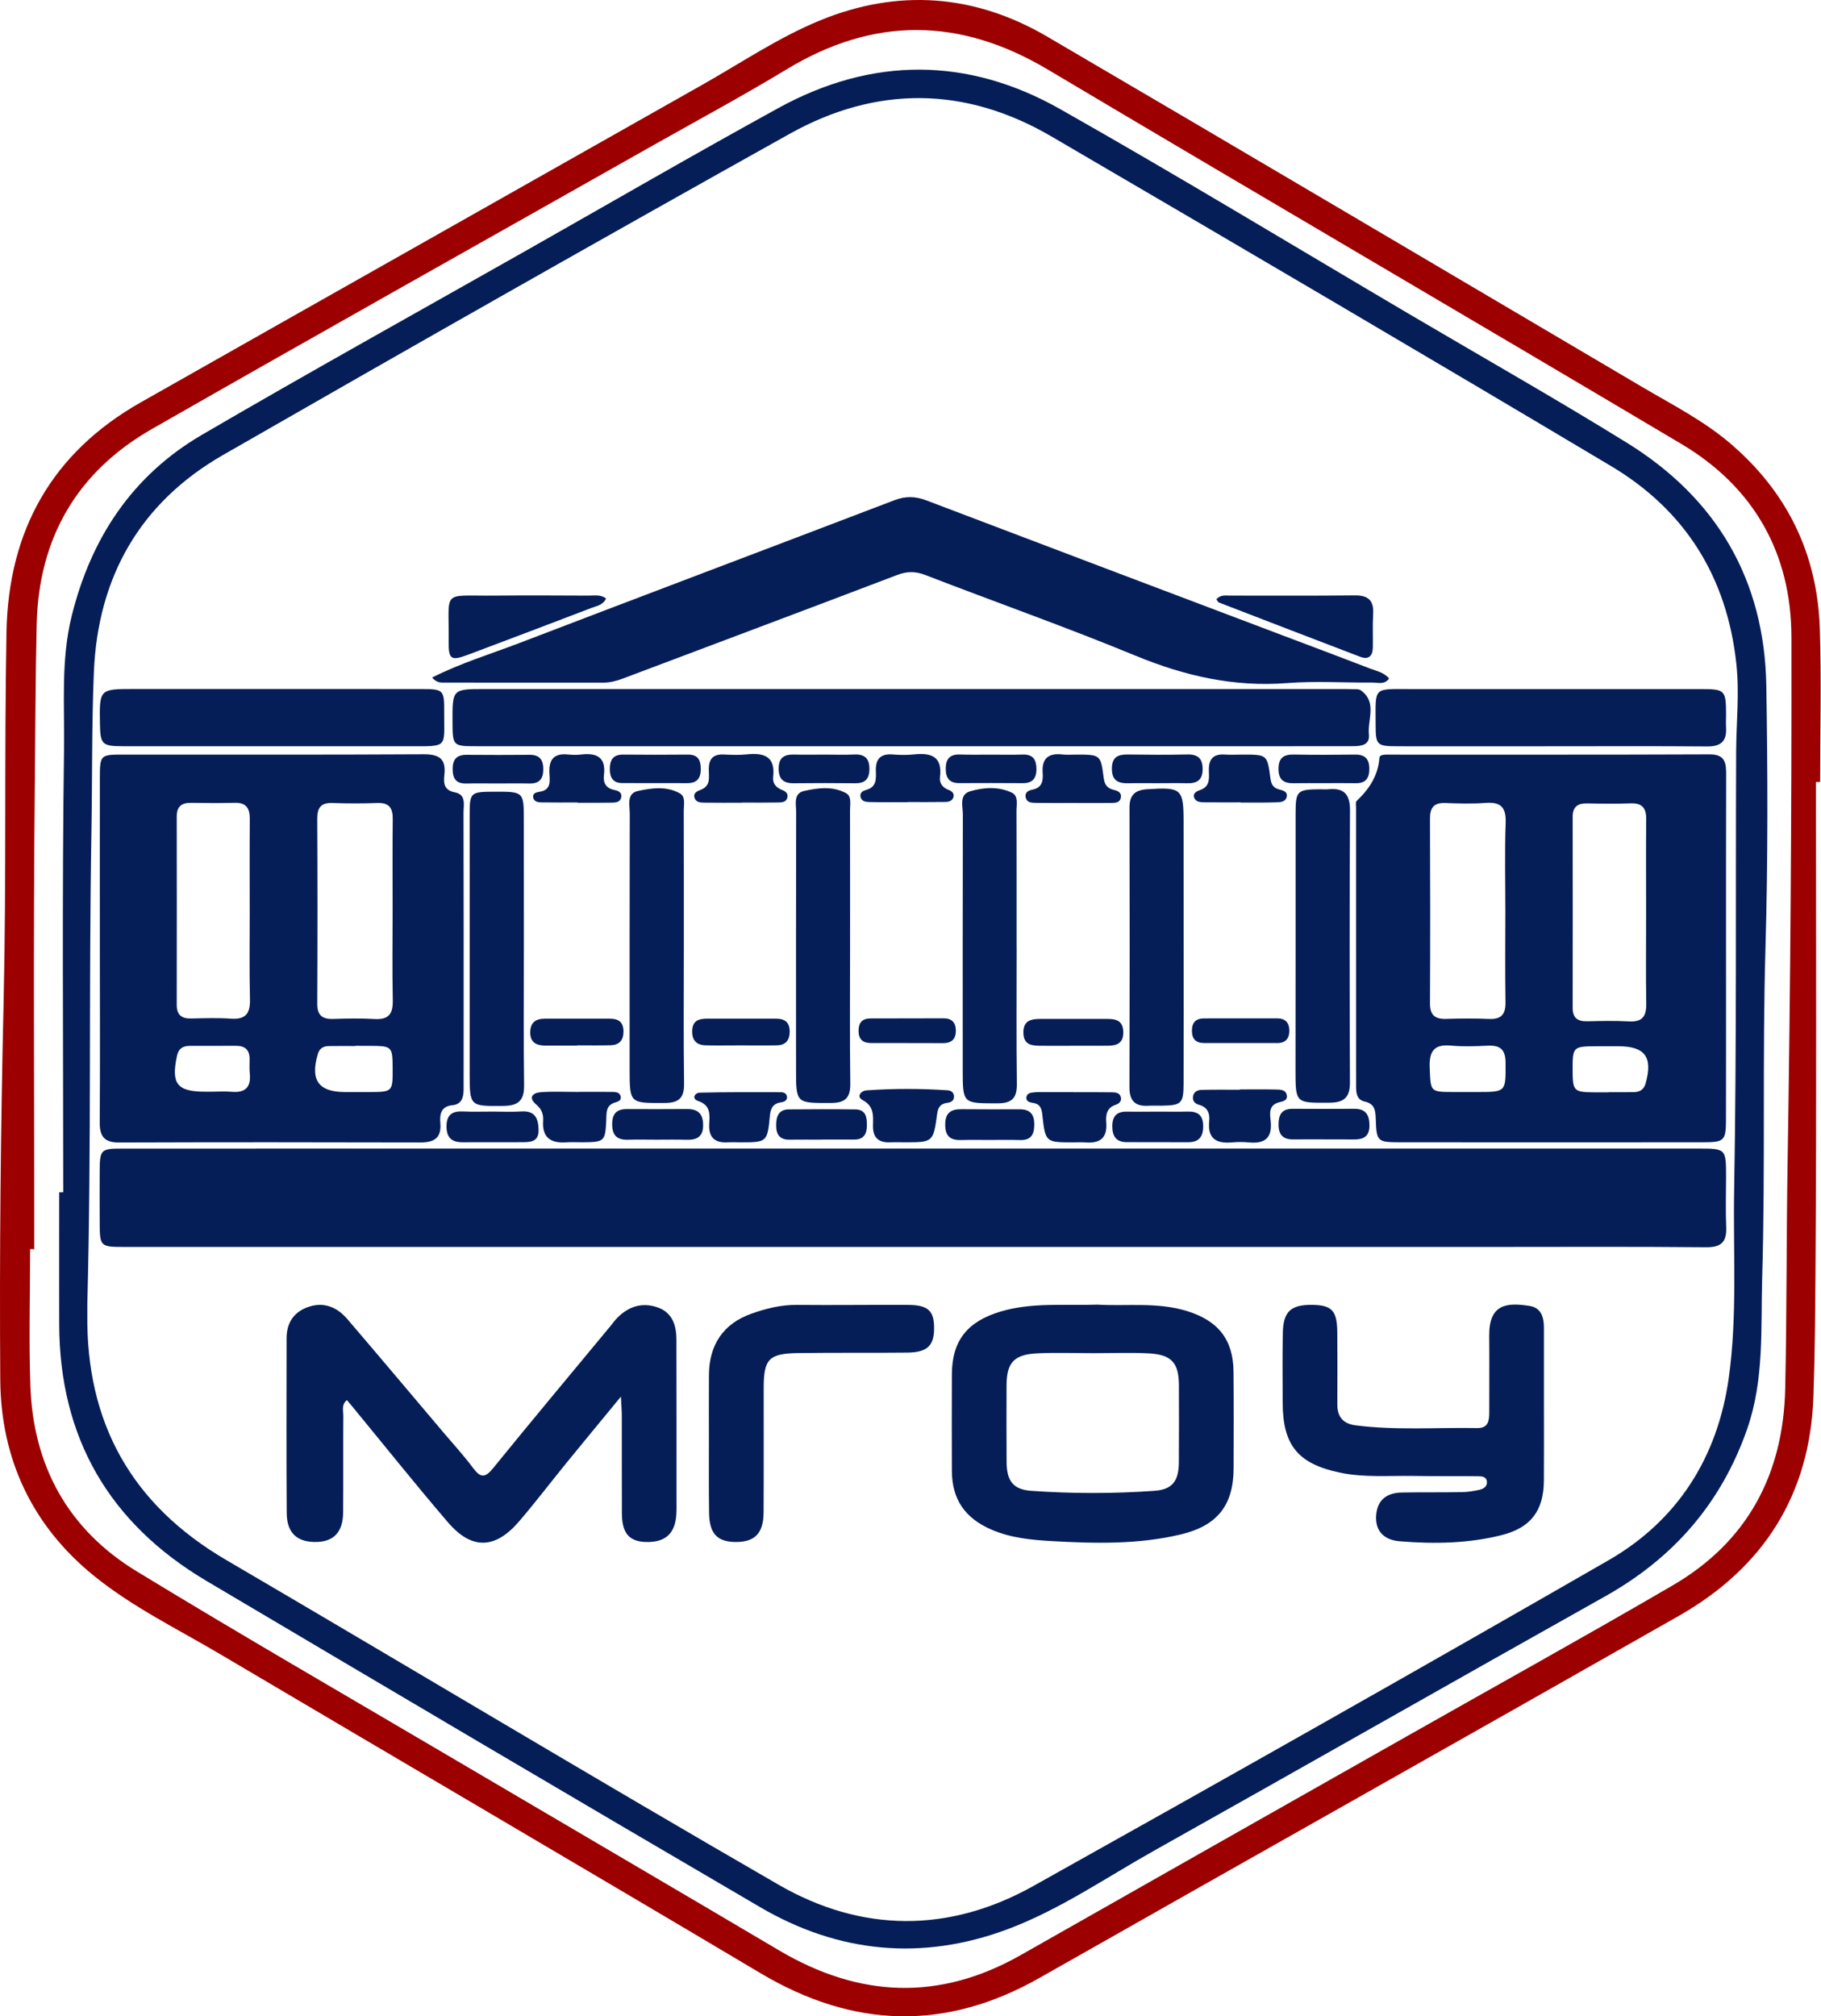 <svg width="402" height="445" viewBox="0 0 402 445" fill="none" xmlns="http://www.w3.org/2000/svg">
<path d="M400.887 172.594C400.887 208.252 401.034 243.92 400.788 279.579C400.72 289.124 400.661 298.698 400.327 308.243C399.572 329.942 389.272 346.01 370.604 356.634C323.635 383.356 276.529 409.813 229.54 436.495C208.714 448.316 188.368 447.659 167.905 435.495C128.196 411.902 88.329 388.565 48.57 365.061C39.192 359.518 29.314 354.721 20.799 347.835C7.075 336.74 0.188 321.967 0.061 304.554C-0.135 276.744 0.149 248.914 0.797 221.103C1.424 193.891 0.934 166.688 1.434 139.486C1.846 117.149 11.421 99.933 31.079 88.799C72.447 65.364 113.854 42.017 155.231 18.601C163.756 13.774 171.937 8.242 181.011 4.514C198.237 -2.559 215.178 -1.284 231.188 8.085C275.077 33.757 318.828 59.674 362.638 85.474C369.182 89.329 375.97 92.782 381.807 97.726C394.481 108.468 401.21 122.201 401.74 138.75C402.103 150.012 401.809 161.303 401.809 172.584C401.505 172.594 401.191 172.594 400.887 172.594ZM7.565 275.684C7.261 275.684 6.947 275.684 6.643 275.684C6.643 285.739 6.359 295.794 6.702 305.839C7.31 323.517 15.04 337.564 30.147 346.775C53.063 360.745 76.312 374.154 99.433 387.77C123.605 402.004 147.835 416.169 171.986 430.452C189.605 440.87 207.301 441.724 225.312 431.502C253.652 415.404 282.022 399.365 310.382 383.307C330.001 372.192 349.729 361.274 369.211 349.924C385.75 340.301 393.686 325.4 394.098 306.438C394.461 289.781 394.353 273.104 394.628 256.447C395.256 217.846 395.53 179.235 395.472 140.634C395.442 122.103 387.182 107.487 371.143 97.961C324.577 70.308 277.804 42.988 231.247 15.314C211.882 3.817 192.91 3.641 173.634 15.314C164.099 21.092 154.27 26.38 144.558 31.863C107.556 52.788 70.456 73.574 33.551 94.675C17.041 104.112 8.527 118.719 8.095 137.818C7.82 149.698 7.811 161.587 7.683 173.467C7.33 207.546 7.565 241.615 7.565 275.684Z" fill="#9C0000"/>
<path d="M13.961 263.128C13.961 230.52 13.677 197.913 14.138 165.315C14.275 155.584 13.422 145.715 15.806 136.033C20.063 118.787 29.186 104.946 44.587 95.96C68.297 82.128 92.312 68.807 116.198 55.279C134.748 44.773 153.201 34.071 171.888 23.819C192.538 12.489 213.619 12.538 234.013 24.065C259.93 38.72 285.387 54.171 311.049 69.287C327.098 78.744 343.313 87.926 359.156 97.726C378.962 109.968 389.546 127.969 389.929 151.365C390.243 170.612 390.302 189.879 389.743 209.106C389.036 233.375 389.733 257.654 389.017 281.913C388.683 293.116 389.517 304.466 385.691 315.414C379.953 331.816 369.397 343.882 354.31 352.337C321.065 370.976 287.947 389.85 254.702 408.488C244.029 414.472 233.866 421.535 222.33 425.822C203.505 432.817 185.141 431.041 167.866 420.947C127.028 397.08 86.298 373.026 45.598 348.924C24.114 336.2 13.118 317.287 13.069 292.204C13.049 282.522 13.069 272.83 13.069 263.147C13.363 263.128 13.667 263.128 13.961 263.128ZM19.278 287.721C19.278 288.457 19.288 289.192 19.278 289.928C18.964 313.972 29.009 332.041 49.885 344.264C90.595 368.092 131.04 392.391 171.898 415.973C190.213 426.538 209.499 426.646 228.059 416.277C270.525 392.557 312.883 368.631 355.046 344.382C370.368 335.573 379.187 321.623 381.64 304.093C383.563 290.35 382.582 276.43 382.827 262.608C383.396 230.373 383.131 198.129 383.268 165.894C383.298 159.419 384.024 152.984 383.307 146.451C381.228 127.292 371.997 112.597 355.624 102.847C314.581 78.391 273.36 54.21 232.1 30.107C213.069 18.993 193.43 18.865 174.301 29.548C132.473 52.905 90.811 76.556 49.257 100.404C30.932 110.92 21.583 127.322 20.72 148.393C20.239 160.145 20.387 171.917 20.181 183.679C19.582 218.346 20.2 253.043 19.278 287.721Z" fill="#051E58"/>
<path d="M201.258 275.204C143.41 275.204 85.572 275.204 27.724 275.204C22.025 275.204 22.025 275.194 22.005 269.524C21.995 265.845 21.986 262.166 22.005 258.498C22.035 253.71 22.231 253.495 26.969 253.495C49.149 253.485 71.329 253.485 93.518 253.485C187.27 253.485 281.021 253.485 374.773 253.485C381.032 253.485 381.041 253.485 381.041 259.753C381.041 263.432 380.914 267.111 381.071 270.779C381.208 274.036 380.08 275.302 376.627 275.272C360.696 275.115 344.765 275.204 328.834 275.204C286.309 275.204 243.784 275.204 201.258 275.204Z" fill="#051E58"/>
<path d="M381.032 209.233C381.032 221.858 381.051 234.483 381.022 247.099C381.012 251.749 380.659 252.102 375.97 252.102C353.662 252.121 331.355 252.121 309.057 252.102C304.064 252.102 303.868 251.915 303.711 247.02C303.652 245.196 303.544 243.616 301.298 243.126C299.434 242.724 299.365 241.115 299.365 239.614C299.356 219.151 299.356 198.678 299.356 178.215C299.356 177.724 299.218 177.028 299.483 176.783C302.25 174.154 304.231 171.211 304.525 167.218C304.584 166.394 306.232 166.551 307.194 166.551C330.6 166.541 354.006 166.59 377.422 166.492C380.914 166.482 381.061 168.474 381.061 170.995C381.022 183.738 381.032 196.49 381.032 209.233ZM332.316 201.346C332.316 194.744 332.15 188.132 332.385 181.531C332.503 178.058 331.198 176.959 327.902 177.204C324.979 177.42 322.026 177.342 319.103 177.224C316.552 177.126 315.659 178.234 315.679 180.716C315.738 194.293 315.748 207.87 315.679 221.446C315.669 224.007 316.758 224.939 319.211 224.87C322.389 224.772 325.577 224.742 328.746 224.88C331.483 224.997 332.395 223.801 332.346 221.162C332.238 214.56 332.307 207.958 332.316 201.346ZM363.394 201.729C363.394 194.754 363.345 187.779 363.413 180.805C363.443 178.342 362.521 177.204 359.96 177.303C356.782 177.42 353.594 177.381 350.415 177.312C348.336 177.273 347.178 178.009 347.178 180.255C347.198 194.332 347.198 208.399 347.178 222.476C347.178 224.733 348.345 225.449 350.415 225.4C353.476 225.331 356.546 225.253 359.587 225.429C362.501 225.596 363.472 224.36 363.423 221.554C363.315 214.942 363.394 208.331 363.394 201.729ZM323.841 241.007C324.576 241.007 325.302 241.007 326.038 241.007C332.532 241.007 332.395 241.007 332.365 234.542C332.356 231.59 331.139 230.648 328.392 230.785C325.714 230.913 322.997 231.011 320.339 230.766C316.513 230.403 315.473 232.08 315.62 235.67C315.846 240.987 315.659 240.997 320.908 241.007C321.889 241.007 322.86 241.007 323.841 241.007ZM355.124 241.085C355.124 241.076 355.124 241.056 355.124 241.046C356.958 241.046 358.783 241.066 360.617 241.036C361.952 241.017 362.893 240.536 363.295 239.074C364.894 233.297 363.168 230.923 357.282 230.913C355.693 230.913 354.104 230.913 352.524 230.913C347.237 230.932 347.149 231.021 347.168 236.181C347.188 240.85 347.394 241.046 352.191 241.085C353.172 241.095 354.143 241.085 355.124 241.085Z" fill="#051E58"/>
<path d="M22.044 209.478C22.044 196.853 22.024 184.228 22.044 171.593C22.054 166.688 22.201 166.541 26.919 166.541C49.109 166.531 71.299 166.6 93.488 166.473C96.971 166.453 98.511 167.463 98.099 171.044C97.903 172.78 97.962 174.409 100.404 174.87C102.984 175.35 102.317 177.685 102.327 179.402C102.376 196.196 102.356 212.99 102.356 229.785C102.356 233.336 102.337 236.897 102.347 240.448C102.347 242.194 101.925 243.714 99.884 243.92C97.334 244.175 97.04 245.902 97.206 247.874C97.481 251.131 95.872 252.151 92.831 252.141C70.641 252.082 48.452 252.072 26.262 252.151C23.035 252.161 21.995 250.797 22.015 247.727C22.103 234.974 22.054 222.221 22.044 209.478ZM86.671 200.954C86.671 194.224 86.622 187.495 86.7 180.775C86.73 178.342 85.925 177.136 83.316 177.224C80.02 177.342 76.704 177.342 73.408 177.224C70.818 177.126 70.023 178.283 70.033 180.746C70.102 194.322 70.102 207.899 70.033 221.476C70.023 224.066 71.112 224.958 73.555 224.88C76.606 224.782 79.676 224.723 82.727 224.899C85.837 225.076 86.769 223.722 86.71 220.769C86.573 214.167 86.671 207.566 86.671 200.954ZM55.123 201.376C55.123 194.509 55.083 187.652 55.142 180.785C55.162 178.382 54.357 177.097 51.758 177.175C48.57 177.273 45.382 177.234 42.203 177.185C40.094 177.155 39.015 177.989 39.015 180.206C39.035 194.058 39.035 207.909 39.015 221.76C39.015 223.967 40.055 224.831 42.184 224.782C45.126 224.723 48.079 224.615 51.002 224.821C54.308 225.056 55.26 223.595 55.181 220.495C55.024 214.128 55.132 207.752 55.123 201.376ZM78.45 230.815C78.45 230.834 78.45 230.844 78.45 230.864C76.498 230.864 74.546 230.834 72.594 230.873C71.416 230.893 70.553 231.315 70.161 232.629C68.454 238.417 70.308 241.017 76.233 241.017C77.94 241.017 79.657 241.017 81.364 241.017C86.7 240.997 86.7 240.997 86.68 235.769C86.661 230.972 86.543 230.854 81.756 230.824C80.647 230.805 79.549 230.815 78.45 230.815ZM46.725 240.938C48.187 240.938 49.658 240.83 51.11 240.958C54.112 241.233 55.436 239.987 55.142 236.965C55.034 235.876 55.103 234.778 55.103 233.679C55.093 231.707 54.063 230.805 52.14 230.815C48.736 230.824 45.323 230.805 41.919 230.824C40.437 230.834 39.427 231.354 39.074 233.012C37.74 239.192 39.064 240.928 45.283 240.938C45.754 240.938 46.245 240.938 46.725 240.938Z" fill="#051E58"/>
<path d="M95.382 149.541C101.719 146.333 108.282 144.361 114.629 141.928C142.204 131.363 169.838 120.945 197.423 110.41C199.875 109.468 202.063 109.507 204.506 110.439C230.727 120.416 256.978 130.333 283.229 140.261C289.644 142.684 296.07 145.087 302.475 147.559C303.917 148.118 305.546 148.403 306.654 149.747C305.634 151.189 304.163 150.63 302.917 150.64C296.668 150.698 290.38 150.267 284.17 150.757C272.389 151.679 261.48 149.168 250.631 144.695C235.347 138.387 219.73 132.884 204.309 126.92C202.092 126.056 200.219 126.066 198.002 126.92C177.853 134.601 157.654 142.154 137.485 149.766C136.092 150.286 134.69 150.659 133.199 150.659C121.554 150.659 109.91 150.669 98.266 150.649C97.413 150.64 96.51 150.806 95.382 149.541Z" fill="#051E58"/>
<path d="M201.199 164.707C169.21 164.697 137.22 164.707 105.231 164.697C99.972 164.697 99.914 164.619 99.894 159.331C99.865 152.072 99.865 152.072 107.026 152.072C169.779 152.072 232.531 152.072 295.284 152.072C296.383 152.072 297.492 152.062 298.59 152.101C299.198 152.121 299.954 152.033 300.385 152.337C304.093 154.966 301.857 158.811 302.2 162.107C302.445 164.452 300.474 164.687 298.629 164.687C289.928 164.687 281.227 164.707 272.526 164.707C248.747 164.717 224.968 164.707 201.199 164.707Z" fill="#051E58"/>
<path d="M137.073 308.233C132.737 313.501 128.96 318.072 125.213 322.663C121.652 327.028 118.248 331.521 114.579 335.789C109.312 341.929 104.132 342.086 98.894 335.985C91.723 327.627 84.846 319.004 77.842 310.499C77.459 310.038 77.067 309.587 76.576 308.998C75.321 310.058 75.802 311.352 75.792 312.441C75.743 319.544 75.802 326.656 75.752 333.758C75.723 338.025 73.771 340.173 70.033 340.311C65.678 340.458 63.333 338.418 63.294 333.954C63.206 321.094 63.255 308.233 63.265 295.372C63.265 292.076 64.746 289.673 67.836 288.525C71.377 287.201 74.369 288.417 76.714 291.164C83.796 299.443 90.81 307.782 97.854 316.1C100.071 318.72 102.396 321.25 104.446 323.997C106.045 326.136 107.055 326.253 108.831 324.066C117.395 313.52 126.125 303.102 134.787 292.635C135.258 292.067 135.68 291.458 136.19 290.929C138.721 288.319 141.782 287.338 145.225 288.564C148.482 289.722 149.325 292.567 149.325 295.686C149.355 307.448 149.345 319.2 149.345 330.962C149.345 332.061 149.374 333.169 149.306 334.268C149.031 338.486 146.883 340.419 142.625 340.321C138.917 340.232 137.308 338.398 137.289 334.013C137.25 326.911 137.289 319.808 137.269 312.696C137.279 311.519 137.171 310.342 137.073 308.233Z" fill="#051E58"/>
<path d="M242.351 287.937C248.659 288.329 255.408 287.309 262.03 289.349C268.838 291.449 272.242 295.559 272.31 302.72C272.379 309.822 272.35 316.915 272.33 324.017C272.31 332.139 268.818 336.701 260.706 338.643C251.327 340.89 241.763 340.664 232.218 340.125C227.706 339.869 223.203 339.438 218.945 337.623C213.06 335.102 210.156 330.952 210.136 324.606C210.107 317.503 210.107 310.411 210.136 303.309C210.166 295.863 213.57 291.664 220.829 289.477C227.784 287.387 234.906 288.182 242.351 287.937ZM241.42 298.649C237.26 298.649 233.091 298.482 228.942 298.688C223.831 298.943 222.222 300.748 222.202 305.771C222.183 311.402 222.173 317.032 222.212 322.663C222.242 326.783 223.605 328.745 227.666 329.03C236.701 329.667 245.775 329.667 254.81 329.03C258.881 328.745 260.225 326.813 260.244 322.663C260.284 317.032 260.274 311.402 260.254 305.771C260.235 300.748 258.645 298.953 253.535 298.688C249.503 298.492 245.461 298.649 241.42 298.649Z" fill="#051E58"/>
<path d="M340.831 310.627C340.831 316.022 340.861 321.407 340.822 326.803C340.782 333.316 338.006 337.123 331.649 338.761C324.223 340.664 316.611 340.782 309.018 340.164C305.281 339.86 303.535 337.662 303.8 334.376C304.084 330.913 306.252 329.461 309.479 329.402C313.894 329.324 318.298 329.393 322.713 329.314C324.047 329.294 325.401 329.088 326.695 328.775C327.51 328.578 328.363 328.049 328.245 326.999C328.118 325.851 327.108 325.822 326.274 325.812C321.496 325.763 316.719 325.822 311.942 325.743C306.566 325.655 301.161 326.136 295.824 325.017C286.554 323.075 283.17 319.004 283.16 309.518C283.15 304.368 283.081 299.228 283.199 294.078C283.297 289.477 284.985 287.956 289.546 287.986C294.029 288.015 295.177 289.222 295.216 294.097C295.255 299.365 295.265 304.633 295.226 309.901C295.206 312.706 296.501 314.227 299.287 314.58C308.204 315.708 317.151 315.021 326.087 315.178C328.55 315.217 328.765 313.589 328.765 311.715C328.756 306.075 328.805 300.444 328.756 294.803C328.697 287.77 332.64 287.417 337.712 288.231C340.194 288.623 340.831 290.693 340.831 292.979C340.822 298.865 340.831 304.741 340.831 310.627C340.831 310.627 340.822 310.627 340.831 310.627Z" fill="#051E58"/>
<path d="M342.371 164.707C331.11 164.707 319.848 164.726 308.577 164.707C303.956 164.697 303.682 164.452 303.682 160.027C303.682 151.424 302.936 152.082 311.569 152.082C332.875 152.072 354.172 152.072 375.479 152.082C380.816 152.082 381.022 152.307 381.041 157.693C381.041 158.674 380.982 159.655 381.041 160.626C381.218 163.588 379.884 164.766 376.892 164.746C365.385 164.648 353.878 164.707 342.371 164.707Z" fill="#051E58"/>
<path d="M60.292 164.707C49.257 164.707 38.221 164.716 27.195 164.697C22.515 164.687 22.142 164.295 22.064 159.723C21.936 152.062 21.936 152.062 29.657 152.062C50.748 152.062 71.829 152.052 92.92 152.072C97.942 152.072 98.089 152.209 98.06 157.241C98.011 165.06 99.08 164.707 90.457 164.707C80.403 164.707 70.347 164.707 60.292 164.707Z" fill="#051E58"/>
<path d="M156.496 318.082C156.496 313.187 156.467 308.292 156.506 303.397C156.555 296.775 159.704 292.135 165.835 289.948C169.053 288.8 172.359 287.966 175.871 287.996C184.072 288.074 192.273 287.956 200.473 287.996C204.907 288.015 206.242 289.3 206.212 293.244C206.193 297.011 204.662 298.472 200.346 298.521C192.273 298.61 184.189 298.512 176.116 298.629C169.759 298.718 168.602 299.973 168.592 306.202C168.582 315.384 168.621 324.566 168.572 333.738C168.553 338.329 166.708 340.281 162.588 340.321C158.37 340.35 156.585 338.516 156.536 333.876C156.457 328.608 156.496 323.34 156.496 318.082Z" fill="#051E58"/>
<path d="M261.294 209.341C261.294 219.259 261.314 229.176 261.284 239.094C261.274 243.538 260.843 243.94 256.497 244.028C255.516 244.048 254.535 243.979 253.554 244.038C250.641 244.225 249.326 243.008 249.336 239.977C249.395 219.406 249.395 198.835 249.346 178.264C249.336 175.478 250.533 174.36 253.27 174.183C260.833 173.702 261.284 174.046 261.284 181.413C261.294 190.722 261.294 200.032 261.294 209.341Z" fill="#051E58"/>
<path d="M115.649 209.38C115.649 219.425 115.561 229.471 115.698 239.516C115.747 242.881 114.413 244.038 111.156 244.077C103.75 244.156 103.691 244.205 103.681 236.985C103.681 217.993 103.671 199.011 103.681 180.02C103.681 174.86 103.818 174.752 109.096 174.732C115.629 174.713 115.639 174.713 115.639 181.079C115.649 190.516 115.649 199.943 115.649 209.38Z" fill="#051E58"/>
<path d="M187.662 208.959C187.662 219.014 187.574 229.059 187.711 239.114C187.751 242.302 186.593 243.42 183.424 243.43C175.734 243.45 175.734 243.567 175.734 235.945C175.734 217.071 175.714 198.188 175.763 179.314C175.763 177.577 175.096 175.135 177.45 174.585C180.511 173.879 183.807 173.447 186.76 175.046C188.055 175.753 187.652 177.479 187.652 178.803C187.672 188.858 187.662 198.913 187.662 208.959Z" fill="#051E58"/>
<path d="M224.429 209.125C224.429 219.161 224.35 229.196 224.478 239.231C224.517 242.419 223.33 243.508 220.171 243.508C212.53 243.499 212.53 243.626 212.53 236.004C212.53 217.277 212.51 198.56 212.559 179.833C212.569 177.999 211.696 175.39 214.099 174.664C217.111 173.751 220.436 173.526 223.399 174.958C224.88 175.674 224.39 177.587 224.399 179.019C224.429 189.055 224.419 199.09 224.419 209.125H224.429Z" fill="#051E58"/>
<path d="M286.014 208.929C286.014 199.129 286.005 189.339 286.014 179.539C286.024 174.516 286.338 174.222 291.488 174.193C292.097 174.193 292.715 174.242 293.323 174.183C296.815 173.849 298.041 175.419 298.022 178.901C297.914 198.864 297.924 218.817 298.012 238.78C298.031 242.076 296.864 243.341 293.529 243.371C285.995 243.42 285.995 243.538 285.995 236.112C286.014 227.048 286.014 217.993 286.014 208.929Z" fill="#051E58"/>
<path d="M150.964 209.017C150.964 219.063 150.875 229.118 151.013 239.163C151.062 242.41 149.796 243.42 146.687 243.43C138.996 243.459 138.996 243.567 138.996 235.827C138.996 217.081 138.976 198.335 139.025 179.588C139.035 177.754 138.231 175.144 140.811 174.575C143.861 173.899 147.187 173.447 150.11 175.115C151.385 175.841 150.944 177.567 150.944 178.882C150.973 188.917 150.964 198.962 150.964 209.017Z" fill="#051E58"/>
<path d="M268.524 132.246C269.505 131.207 270.544 131.452 271.476 131.452C280.668 131.432 289.86 131.511 299.052 131.403C302.063 131.364 303.309 132.521 303.132 135.523C302.985 137.966 303.103 140.428 303.064 142.87C303.034 144.764 302.161 145.676 300.258 144.95C289.85 140.977 279.452 136.975 269.053 132.963C268.877 132.894 268.779 132.59 268.524 132.246Z" fill="#051E58"/>
<path d="M133.787 132.099C133.1 133.561 131.786 133.708 130.707 134.12C121.583 137.612 112.451 141.075 103.298 144.509C99.57 145.902 99.001 145.548 99.05 141.575C99.188 129.98 97.304 131.56 109.076 131.452C116.041 131.383 123.006 131.422 129.971 131.452C131.236 131.452 132.61 131.167 133.787 132.099Z" fill="#051E58"/>
<path d="M199.502 252.102C198.522 252.102 197.55 252.063 196.569 252.112C194.019 252.219 192.685 251.17 192.714 248.472C192.744 246.334 193.038 244.185 190.448 242.802C188.947 241.998 190.105 240.722 191.311 240.644C197.285 240.222 203.269 240.232 209.244 240.634C209.999 240.683 210.637 241.193 210.607 242.076C210.578 242.979 209.881 243.302 209.116 243.401C207.674 243.577 207.085 244.342 206.889 245.794C206.026 252.131 205.987 252.121 199.502 252.102Z" fill="#051E58"/>
<path d="M273.693 240.438C276.371 240.438 279.059 240.399 281.737 240.458C282.669 240.477 283.856 240.487 284.072 241.733C284.268 242.89 283.209 243.077 282.404 243.273C280.001 243.862 280.344 245.824 280.511 247.413C280.913 251.229 279.148 252.484 275.616 252.131C274.409 252.013 273.173 252.023 271.967 252.131C268.524 252.435 266.542 251.297 266.944 247.452C267.121 245.716 266.591 244.352 264.668 243.822C263.795 243.587 263.177 242.949 263.383 241.909C263.58 240.879 264.453 240.556 265.296 240.536C268.092 240.467 270.898 240.507 273.693 240.507C273.693 240.487 273.693 240.467 273.693 240.438Z" fill="#051E58"/>
<path d="M237.064 241.056C239.879 241.056 242.685 241.026 245.5 241.076C246.344 241.085 247.305 241.193 247.462 242.312C247.59 243.214 246.884 243.626 246.187 243.871C244.264 244.548 244.088 246.137 244.215 247.766C244.48 251.209 242.773 252.396 239.585 252.131C238.732 252.062 237.878 252.121 237.015 252.121C230.805 252.121 230.776 252.121 230.099 246.029C229.952 244.676 229.638 243.655 228.098 243.43C227.362 243.322 226.469 243.096 226.587 242.184C226.725 241.105 227.784 241.154 228.618 241.056C228.863 241.026 229.108 241.026 229.354 241.026C231.924 241.026 234.494 241.026 237.054 241.026C237.064 241.036 237.064 241.046 237.064 241.056Z" fill="#051E58"/>
<path d="M127.842 240.977C130.285 240.977 132.727 240.958 135.16 240.987C135.876 240.997 136.73 241.036 136.995 241.88C137.289 242.861 136.445 243.136 135.768 243.332C133.708 243.94 133.905 245.617 133.836 247.197C133.62 251.896 133.444 252.062 128.705 252.102C127.489 252.111 126.263 252.033 125.046 252.111C121.613 252.357 119.641 251.111 119.896 247.354C119.985 245.971 119.612 244.813 118.425 243.822C116.522 242.223 117.552 241.183 119.445 241.046C122.241 240.85 125.056 240.997 127.862 240.997C127.842 240.997 127.842 240.987 127.842 240.977Z" fill="#051E58"/>
<path d="M200.317 177.038C197.511 177.038 194.715 177.077 191.91 177.008C191.095 176.989 190.105 176.851 189.948 175.772C189.81 174.85 190.595 174.507 191.292 174.31C193.518 173.673 193.411 171.868 193.352 170.171C193.263 167.571 194.323 166.306 197.03 166.512C198.61 166.629 200.209 166.669 201.778 166.502C205.545 166.11 208.066 166.924 207.517 171.485C207.35 172.819 208.037 173.81 209.361 174.31C210.077 174.585 210.715 175.046 210.479 175.929C210.254 176.753 209.449 176.979 208.723 176.989C205.928 177.038 203.122 177.008 200.317 177.008C200.317 177.028 200.317 177.028 200.317 177.038Z" fill="#051E58"/>
<path d="M163.805 177.155C161.117 177.155 158.419 177.185 155.731 177.145C154.77 177.136 153.603 177.165 153.299 175.988C153.024 174.909 154.054 174.575 154.829 174.252C156.967 173.349 156.457 171.436 156.467 169.808C156.467 167.512 157.399 166.414 159.763 166.522C161.47 166.6 163.197 166.669 164.894 166.492C168.661 166.11 171.211 166.914 170.681 171.495C170.524 172.839 171.27 173.8 172.575 174.31C173.271 174.585 173.968 174.978 173.84 175.88C173.683 176.989 172.722 177.096 171.878 177.106C169.19 177.155 166.502 177.126 163.805 177.126C163.805 177.145 163.805 177.155 163.805 177.155Z" fill="#051E58"/>
<path d="M163.275 252.111C162.422 252.102 161.559 252.062 160.705 252.111C157.782 252.288 156.389 251.042 156.565 248.011C156.683 245.961 156.889 243.901 154.123 242.998C152.661 242.518 153.309 241.183 154.505 241.154C160.479 241.007 166.463 241.046 172.447 241.056C173.095 241.056 173.703 241.409 173.742 242.106C173.781 242.812 173.183 243.175 172.555 243.263C170.809 243.479 170.122 244.43 169.965 246.186C169.396 252.121 169.338 252.121 163.275 252.111Z" fill="#051E58"/>
<path d="M236.77 177.214C234.082 177.214 231.384 177.244 228.696 177.195C227.735 177.175 226.607 177.165 226.411 175.87C226.244 174.742 227.186 174.428 228.02 174.252C230.109 173.81 230.295 172.221 230.178 170.573C229.952 167.296 231.522 166.159 234.592 166.522C235.553 166.629 236.544 166.541 237.525 166.541C242.94 166.541 242.989 166.541 243.656 171.73C243.843 173.153 244.412 173.957 245.785 174.301C246.609 174.507 247.58 174.801 247.453 175.909C247.305 177.234 246.128 177.195 245.187 177.214C242.391 177.244 239.585 177.214 236.77 177.214Z" fill="#051E58"/>
<path d="M273.87 177.077C271.192 177.077 268.514 177.097 265.836 177.067C264.982 177.057 263.962 176.979 263.638 176.076C263.256 174.987 264.256 174.615 265.041 174.32C267.199 173.526 266.895 171.662 266.866 170.014C266.827 167.581 267.798 166.365 270.338 166.531C271.673 166.62 273.016 166.541 274.36 166.541C279.726 166.541 279.756 166.541 280.452 171.74C280.619 172.947 280.953 173.82 282.218 174.183C283.13 174.438 284.386 174.654 284.023 175.968C283.719 177.067 282.503 177.038 281.541 177.077C280.207 177.136 278.863 177.116 277.519 177.126C276.303 177.136 275.086 177.126 273.87 177.126C273.87 177.106 273.87 177.087 273.87 177.077Z" fill="#051E58"/>
<path d="M127.519 177.106C124.841 177.106 122.153 177.126 119.475 177.087C118.749 177.077 117.895 176.91 117.719 176.066C117.513 175.095 118.356 174.86 119.082 174.752C121.829 174.369 121.339 172.211 121.28 170.504C121.162 167.512 122.408 166.208 125.4 166.522C126.361 166.62 127.362 166.63 128.323 166.522C131.747 166.129 133.807 167.11 133.326 171.054C133.13 172.653 133.66 173.918 135.494 174.311C136.308 174.487 137.319 174.772 137.152 175.89C136.956 177.165 135.778 177.126 134.837 177.146C132.404 177.195 129.961 177.165 127.519 177.165C127.519 177.146 127.519 177.126 127.519 177.106Z" fill="#051E58"/>
<path d="M108.841 245.323C110.921 245.323 113.01 245.441 115.08 245.294C118.15 245.078 118.857 246.912 118.896 249.394C118.945 252.16 116.895 252.072 115.05 252.082C110.764 252.121 106.487 252.062 102.2 252.102C99.816 252.121 98.58 251.17 98.57 248.629C98.56 246.039 99.826 245.186 102.229 245.294C104.427 245.402 106.634 245.323 108.841 245.323Z" fill="#051E58"/>
<path d="M144.901 251.533C142.832 251.533 140.752 251.474 138.682 251.543C136.239 251.621 135.131 250.611 135.141 248.08C135.15 245.726 136.2 244.754 138.456 244.774C142.851 244.794 147.246 244.803 151.641 244.764C154.054 244.745 155.202 245.784 155.221 248.276C155.241 250.925 153.818 251.621 151.503 251.553C149.296 251.484 147.099 251.533 144.901 251.533Z" fill="#051E58"/>
<path d="M181.276 251.523C178.951 251.523 176.636 251.503 174.311 251.533C172.084 251.562 171.319 250.346 171.339 248.296C171.349 246.344 171.918 244.862 174.164 244.843C179.049 244.803 183.934 244.784 188.81 244.852C191.184 244.882 191.39 246.589 191.37 248.453C191.351 250.346 190.625 251.503 188.594 251.503C186.151 251.513 183.709 251.503 181.266 251.503C181.276 251.503 181.276 251.513 181.276 251.523Z" fill="#051E58"/>
<path d="M292.155 251.464C289.958 251.464 287.76 251.435 285.563 251.474C283.297 251.513 282.247 250.522 282.247 248.168C282.257 245.922 283.022 244.695 285.406 244.715C289.928 244.744 294.441 244.744 298.963 244.715C301.533 244.695 302.328 246.108 302.318 248.443C302.308 250.944 300.866 251.523 298.747 251.484C296.55 251.444 294.353 251.474 292.155 251.474V251.464Z" fill="#051E58"/>
<path d="M255.869 245.333C257.939 245.333 260.019 245.382 262.089 245.323C264.257 245.264 265.561 245.961 265.61 248.403C265.66 250.807 264.747 252.102 262.246 252.092C257.733 252.072 253.231 252.092 248.718 252.072C246.403 252.062 245.55 250.787 245.55 248.56C245.559 246.196 246.658 245.274 248.924 245.333C251.229 245.382 253.544 245.333 255.869 245.333Z" fill="#051E58"/>
<path d="M237.044 230.805C234.719 230.805 232.385 230.824 230.06 230.805C228.049 230.785 225.969 230.834 225.92 227.931C225.881 225.105 227.764 224.87 229.893 224.87C234.67 224.88 239.457 224.88 244.235 224.87C246.226 224.87 247.923 225.125 247.972 227.754C248.021 230.334 246.471 230.805 244.402 230.795C241.949 230.785 239.497 230.795 237.044 230.805Z" fill="#051E58"/>
<path d="M218.523 251.592C216.444 251.601 214.364 251.533 212.284 251.611C209.891 251.699 208.674 250.856 208.665 248.246C208.645 245.637 209.881 244.784 212.245 244.803C216.532 244.842 220.809 244.833 225.096 244.823C227.391 244.823 228.343 245.892 228.323 248.227C228.304 250.493 227.538 251.69 225.135 251.611C222.928 251.533 220.721 251.592 218.523 251.592Z" fill="#051E58"/>
<path d="M163.481 230.716C160.921 230.716 158.361 230.765 155.81 230.707C153.74 230.658 152.73 229.588 152.808 227.45C152.887 225.311 154.211 224.821 155.987 224.821C161.107 224.821 166.218 224.831 171.339 224.821C173.242 224.821 174.321 225.606 174.331 227.636C174.341 229.559 173.467 230.667 171.525 230.707C168.837 230.756 166.159 230.716 163.481 230.716Z" fill="#051E58"/>
<path d="M127.44 230.765C125.115 230.765 122.78 230.775 120.455 230.765C118.523 230.756 117.061 230.187 117.052 227.881C117.052 225.704 118.219 224.821 120.289 224.821C125.066 224.831 129.853 224.821 134.631 224.821C136.514 224.821 137.632 225.566 137.642 227.636C137.652 229.618 136.691 230.638 134.788 230.687C132.335 230.756 129.883 230.707 127.44 230.707C127.44 230.726 127.44 230.746 127.44 230.765Z" fill="#051E58"/>
<path d="M109.881 172.917C107.556 172.917 105.231 172.878 102.916 172.927C100.669 172.976 99.924 171.789 99.924 169.729C99.924 167.61 100.817 166.57 102.994 166.59C107.644 166.629 112.284 166.629 116.934 166.59C119.161 166.57 119.945 167.738 119.936 169.798C119.936 171.907 119.053 172.976 116.855 172.927C114.531 172.868 112.206 172.917 109.881 172.917Z" fill="#051E58"/>
<path d="M292.332 172.849C290.125 172.859 287.928 172.819 285.72 172.868C283.552 172.917 282.248 172.231 282.238 169.749C282.228 167.355 283.278 166.492 285.573 166.531C290.095 166.61 294.628 166.6 299.16 166.541C301.347 166.512 302.269 167.512 302.289 169.621C302.309 171.681 301.543 172.888 299.307 172.859C296.982 172.819 294.657 172.849 292.332 172.849Z" fill="#051E58"/>
<path d="M255.389 172.859C253.309 172.859 251.229 172.82 249.15 172.869C246.844 172.927 245.422 172.28 245.461 169.582C245.491 167.071 246.795 166.492 248.954 166.522C253.358 166.581 257.763 166.61 262.157 166.512C264.512 166.463 265.493 167.463 265.493 169.769C265.493 172.211 264.178 172.937 261.991 172.869C259.793 172.81 257.586 172.859 255.389 172.859Z" fill="#051E58"/>
<path d="M218.827 166.551C221.152 166.551 223.477 166.61 225.792 166.531C228.049 166.463 228.784 167.66 228.804 169.71C228.814 171.829 227.901 172.869 225.734 172.849C221.084 172.81 216.444 172.819 211.794 172.839C209.597 172.849 208.773 171.721 208.782 169.631C208.792 167.512 209.665 166.463 211.863 166.522C214.178 166.6 216.503 166.551 218.827 166.551Z" fill="#051E58"/>
<path d="M182.012 166.541C184.209 166.541 186.416 166.62 188.614 166.522C190.978 166.414 191.949 167.473 191.929 169.779C191.91 171.907 190.968 172.898 188.8 172.869C184.278 172.82 179.746 172.82 175.224 172.869C172.948 172.888 171.888 171.966 171.898 169.592C171.908 167.091 173.232 166.473 175.4 166.532C177.607 166.6 179.805 166.541 182.012 166.541Z" fill="#051E58"/>
<path d="M144.333 172.839C142.018 172.839 139.712 172.839 137.397 172.829C135.366 172.829 134.631 171.662 134.621 169.788C134.611 167.797 135.278 166.521 137.554 166.541C142.302 166.58 147.05 166.59 151.798 166.541C154.064 166.512 154.701 167.689 154.701 169.739C154.701 171.897 153.76 172.868 151.641 172.849C149.208 172.819 146.775 172.849 144.333 172.839Z" fill="#051E58"/>
<path d="M200.327 230.197C197.639 230.197 194.951 230.206 192.253 230.197C190.497 230.187 189.546 229.412 189.536 227.538C189.526 225.723 190.321 224.782 192.136 224.772C197.511 224.752 202.897 224.762 208.273 224.742C210.078 224.733 210.98 225.625 211.009 227.42C211.039 229.451 209.96 230.255 208.027 230.226C205.457 230.197 202.887 230.216 200.327 230.216C200.327 230.216 200.327 230.206 200.327 230.197Z" fill="#051E58"/>
<path d="M274.223 224.752C276.793 224.742 279.354 224.742 281.924 224.752C283.729 224.752 284.622 225.674 284.622 227.47C284.631 229.255 283.758 230.206 281.943 230.206C276.568 230.206 271.182 230.206 265.806 230.197C264.031 230.197 263.128 229.333 263.128 227.489C263.128 225.665 263.992 224.772 265.787 224.762C268.602 224.752 271.408 224.762 274.223 224.752Z" fill="#051E58"/>
</svg>
